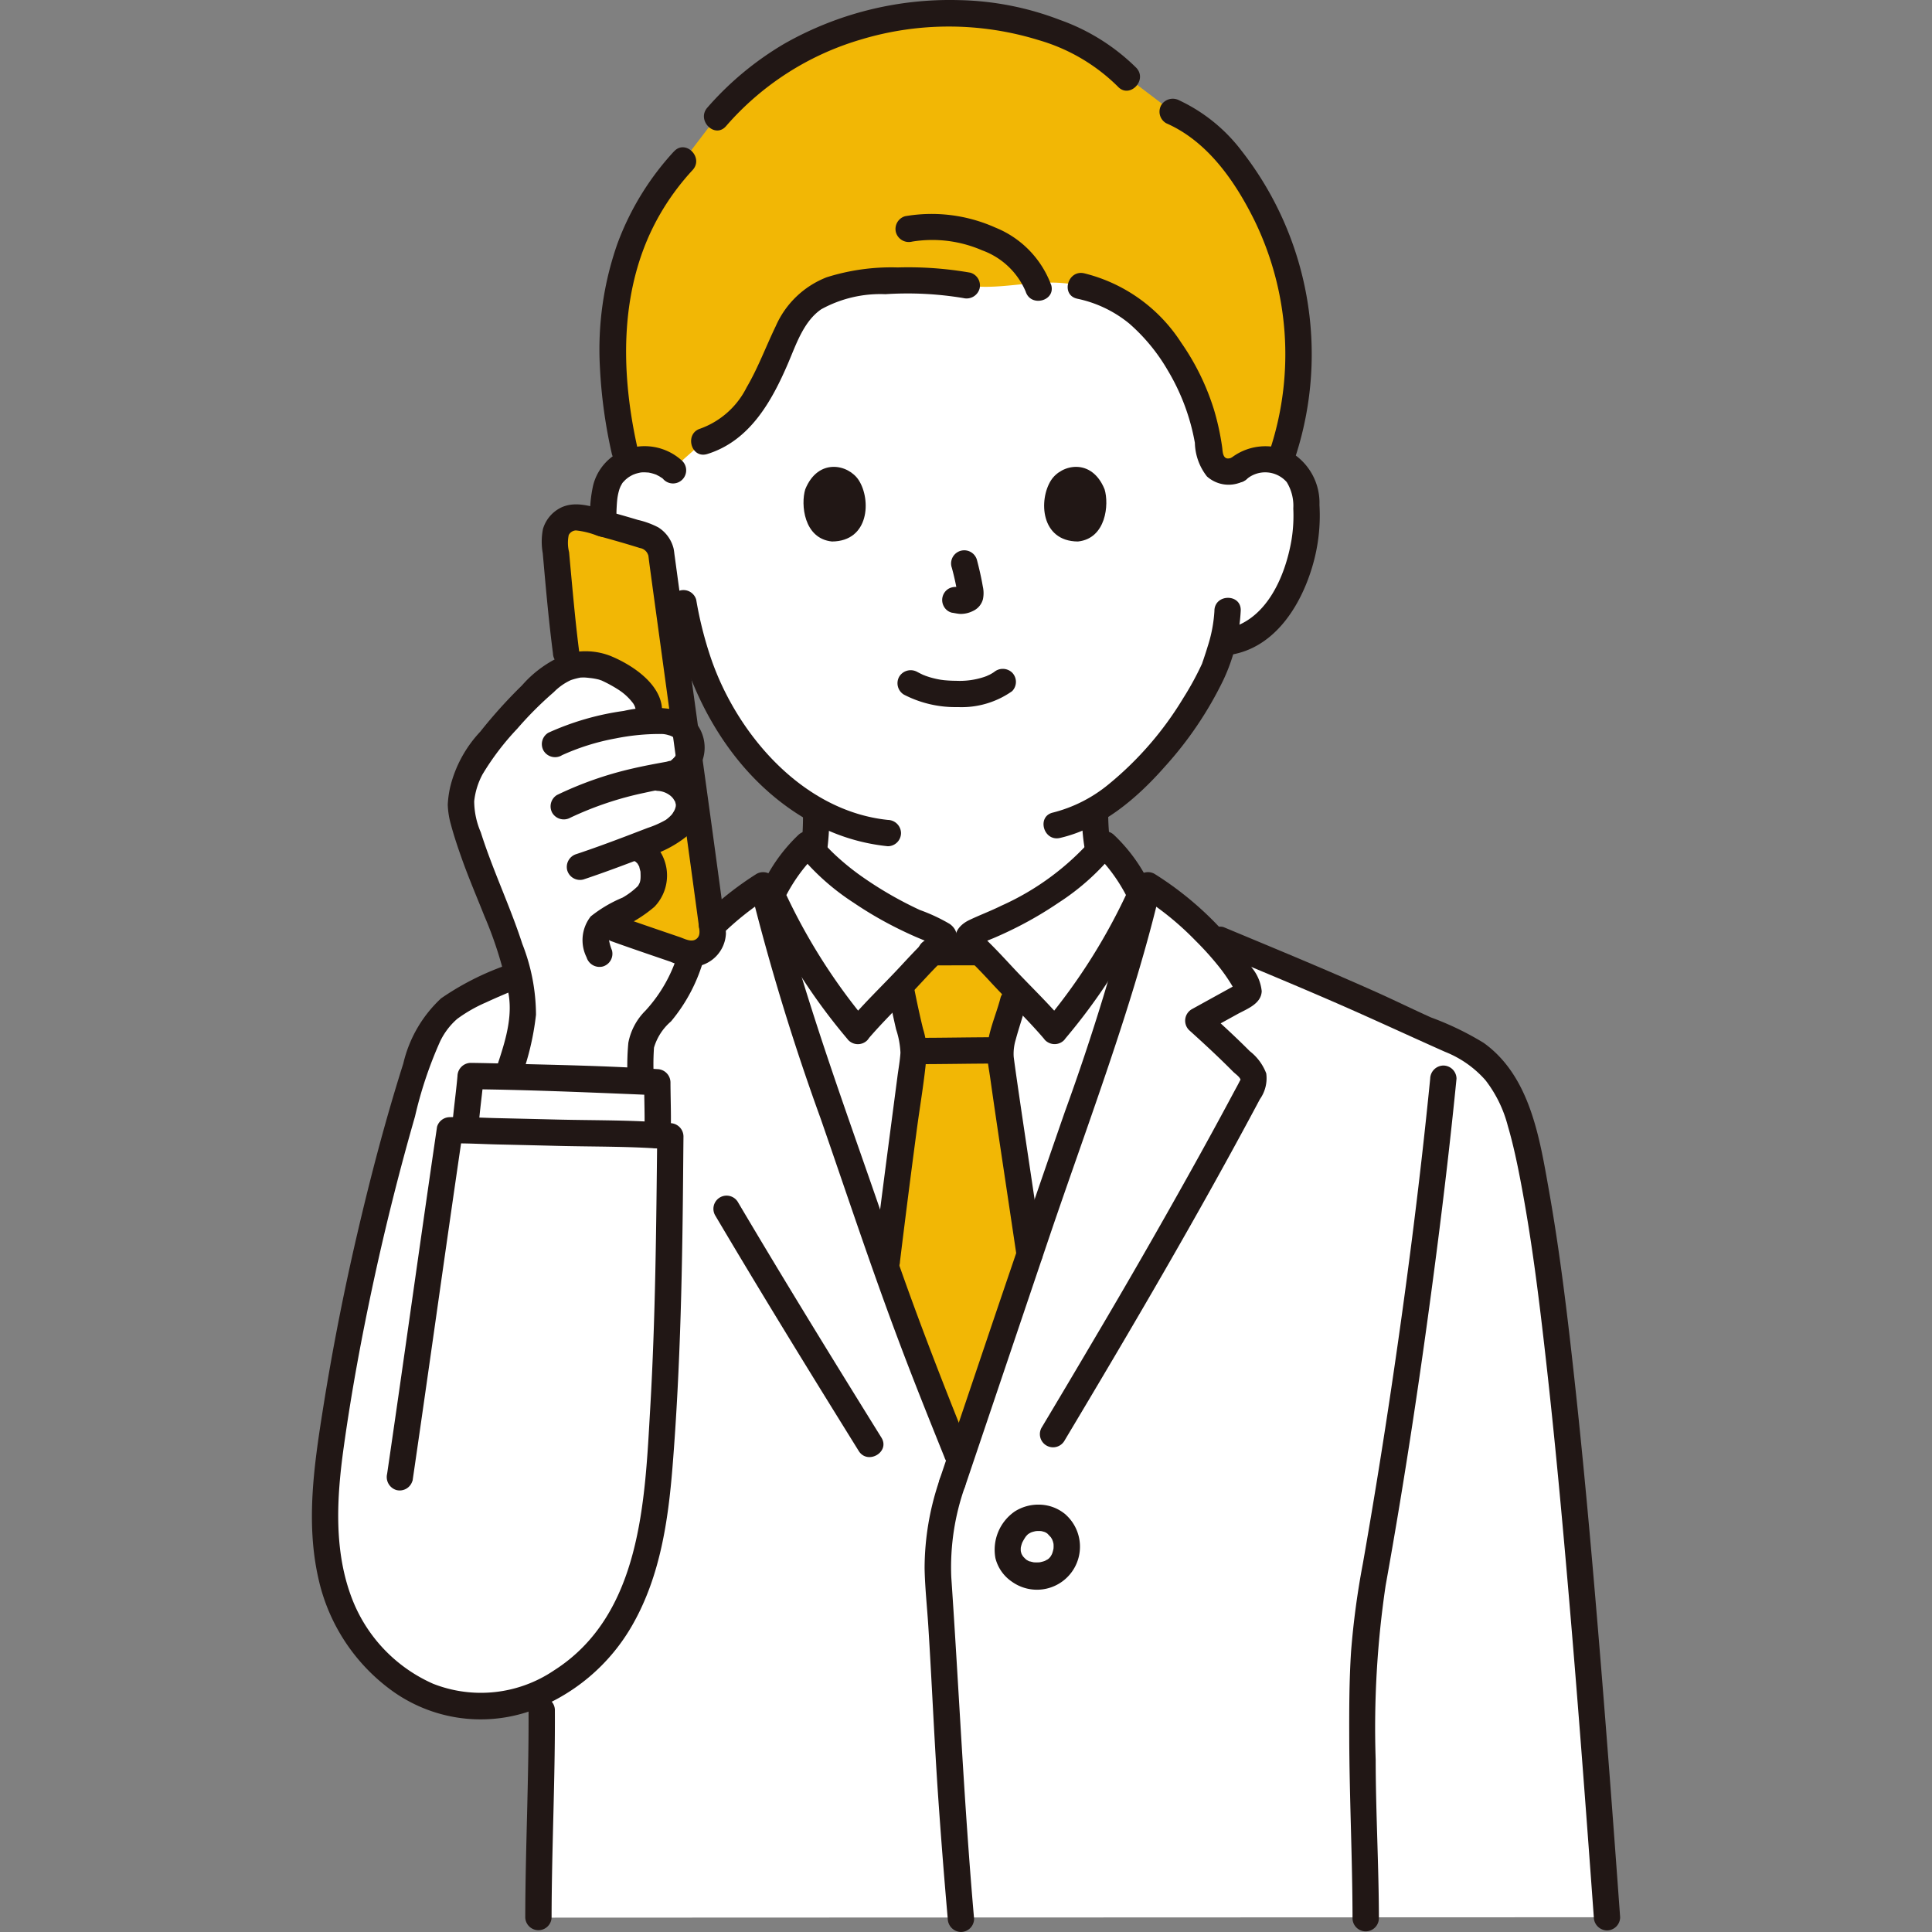 <svg xmlns="http://www.w3.org/2000/svg" xmlns:xlink="http://www.w3.org/1999/xlink" width="144" height="144" viewBox="0 0 144 144">
  <rect x="0" y="0" width="144" height="144" fill="#808080" stroke="none"/>
  <defs>
    <style>
      .cls-1, .cls-3 {
        fill: #fff;
      }

      .cls-1 {
        stroke: #707070;
      }

      .cls-2 {
        clip-path: url(#clip-path);
      }

      .cls-4 {
        fill: #f2b705;
      }

      .cls-5 {
        fill: #211715;
      }
    </style>
    <clipPath id="clip-path">
      <rect id="長方形_479" data-name="長方形 479" class="cls-1" width="144" height="144" transform="translate(-319 1458)"/>
    </clipPath>
  </defs>
  <g id="マスクグループ_85" data-name="マスクグループ 85" class="cls-2" transform="translate(319 -1458)">
    <g id="_10820" data-name="10820" transform="translate(-295.75 1457.999)">
      <path id="パス_1917" data-name="パス 1917" class="cls-3" d="M69.006,34.995a3.142,3.142,0,0,1,2.514-.736,2.968,2.968,0,0,1,2.133,1.418,4.2,4.2,0,0,1,.439,1.687,12.571,12.571,0,0,1-1.282,6.663,7.991,7.991,0,0,1-2.066,2.711,5.3,5.3,0,0,1-2.463,1.11l-.422.065c-.2.756-.429,1.394-.54,1.732-.678,1.84-4.3,7.953-8.952,10.7a11.541,11.541,0,0,0,.564,4.122c1.033,2.56,6.618,5.781,7,5.949,0,0-1.75,11.81-18.1,11.81s-16.944-11.81-16.944-11.81c.385-.168,5.092-2.94,6.129-5.5a12.548,12.548,0,0,0,.564-4.557,19.2,19.2,0,0,1-5.138-4.432,21.37,21.37,0,0,1-4.073-7.951l-.8-.123a5.3,5.3,0,0,1-2.463-1.11,7.986,7.986,0,0,1-2.066-2.711,12.563,12.563,0,0,1-1.282-6.663,4.186,4.186,0,0,1,.441-1.687,2.967,2.967,0,0,1,2.133-1.418,3.141,3.141,0,0,1,2.514.736S24.122,16,47.469,16,69.006,34.995,69.006,34.995Z"/>
      <path id="パス_1918" data-name="パス 1918" class="cls-3" d="M31.8,67.268a25.072,25.072,0,0,0-4.913,5.11L15,72.777c-1.954.83-4.411,1.786-5.425,3.021a12.3,12.3,0,0,0-2.032,4.4,186.693,186.693,0,0,0-5.936,26.085c-.65,4.256-1.136,8.675.29,12.771s5.241,7.812,9.995,8.119a10.669,10.669,0,0,0,5.213-1.036c.033,1.732.011,3.493.011,5.341,0,3.986-.237,6.929-.241,11.454l79.641-.03c-1.959-27.062-4.018-51.155-6.494-59.41a9.106,9.106,0,0,0-2.967-4.748A25.185,25.185,0,0,0,82.528,76.5c-4.459-2.154-10.281-4.552-14.851-6.459l-.872-.364a24.386,24.386,0,0,0-4.493-3.695c-2,8.557-5.542,17.794-8.354,26.119q-2.829,8.38-5.659,16.758c-2.515-6.236-4.18-10.434-6.315-16.759-2.811-8.325-6.357-17.562-8.354-26.119A18.367,18.367,0,0,0,31.8,67.268Z"/>
      <path id="パス_1919" data-name="パス 1919" class="cls-3" d="M12.743,85.6a.443.443,0,0,1,.024-.069c.925-2.589,2.047-5.923,2.433-7.279a11.641,11.641,0,0,0,.531-3,12.906,12.906,0,0,0-.738-3.81c-1.226-4.059-2.307-5.646-3.529-9.705a4.4,4.4,0,0,1-.235-2.613,4.344,4.344,0,0,1,.088-.545A10.218,10.218,0,0,1,13.427,55a27.624,27.624,0,0,1,5-4.987,4.476,4.476,0,0,1,1.524-.5,6.928,6.928,0,0,1,1.758.2c.678.226,4.111,1.813,3.259,3.957l3.369,11.86A11.323,11.323,0,0,1,25.9,75.623a6.214,6.214,0,0,0-1.188,1.589,5.067,5.067,0,0,0-.221,2.066,58.613,58.613,0,0,1-.318,7.869.839.839,0,0,1-.015.105Z"/>
      <path id="パス_1920" data-name="パス 1920" class="cls-3" d="M14.339,53.927a24.389,24.389,0,0,1,4.092-3.911,4.476,4.476,0,0,1,1.524-.5,6.928,6.928,0,0,1,1.758.2c.678.226,4.111,1.813,3.259,3.957l-.034.085c1.288-.123,2.933-.092,3.308,1.531a2.14,2.14,0,0,1-1.4,2.4l-.768.3a2.371,2.371,0,0,1,1.989,1.676c.164.621-.208,2.008-1.987,2.678-.605.228-1.267.484-1.972.755l.337.172a2.3,2.3,0,0,1,1.015,2.367,2.221,2.221,0,0,1-1.13,1.661,9.724,9.724,0,0,1-2.017,1.09,3.732,3.732,0,0,0-.861.626,2.077,2.077,0,0,0-.032,2.067l-6.562-.082c-1.172-3.745-2.218-5.361-3.4-9.273a4.4,4.4,0,0,1-.235-2.613,4.343,4.343,0,0,1,.088-.545A10.218,10.218,0,0,1,13.426,55C13.752,54.614,14.055,54.256,14.339,53.927Z"/>
      <path id="パス_1921" data-name="パス 1921" class="cls-3" d="M12.618,84.292c-1.365-.031-2.28-.049-2.348-.047-1.441,9.833-2.28,16.032-3.72,25.864H25.829q.066-.732.12-1.462c.736-9.882.706-18.716.764-23.955l-.24-.018C25.514,84.6,16.876,84.39,12.618,84.292Z"/>
      <path id="パス_1922" data-name="パス 1922" class="cls-3" d="M49.028,69.685a.318.318,0,0,0-.082.082H47.088a2.4,2.4,0,0,0-.823-.465c-4.232-1.7-7.764-4.3-9.31-6.377a13.194,13.194,0,0,0-3,4.388c2.037,8.176,5.365,16.894,8.031,24.789,2.135,6.323,3.8,10.521,6.314,16.758q2.829-8.38,5.659-16.758c2.679-7.935,6.026-16.7,8.062-24.911a12.842,12.842,0,0,0-2.939-4.267C57.532,65,54,67.6,49.769,69.3a3.676,3.676,0,0,0-.741.383Z"/>
      <path id="パス_1923" data-name="パス 1923" class="cls-3" d="M55.352,76.844A41.464,41.464,0,0,0,61.762,66.7a11.588,11.588,0,0,0-2.682-3.771C57.533,65,54,67.6,49.77,69.3a2.4,2.4,0,0,0-.823.465c-.1.189.1.354.188.5.146.233.861.831,2.077,2.167C52.593,73.952,54.21,75.479,55.352,76.844Z"/>
      <path id="パス_1924" data-name="パス 1924" class="cls-3" d="M40.684,76.844A41.44,41.44,0,0,1,34.274,66.7a11.582,11.582,0,0,1,2.682-3.771C38.5,65,42.034,67.6,46.266,69.3a2.4,2.4,0,0,1,.823.465c.1.189-.1.354-.188.5-.146.233-.858.831-2.077,2.167C43.443,73.952,41.826,75.479,40.684,76.844Z"/>
      <path id="パス_1925" data-name="パス 1925" class="cls-3" d="M11.768,80.827c-.1.892-.267,2.241-.336,3.2l-.017.235c3.113.066,11.675.273,14.341.374.061-1.361-.012-3.417-.012-3.973-1.9-.127-11.033-.437-13.911-.466C11.818,80.361,11.8,80.576,11.768,80.827Z"/>
      <path id="パス_1926" data-name="パス 1926" class="cls-4" d="M18.954,48.691l.183,1.018a7.412,7.412,0,0,1,.818-.19,6.928,6.928,0,0,1,1.758.2c.678.226,4.111,1.813,3.259,3.957l-.034.085c1.013-.1,2.244-.094,2.906.7-.777-5.654-1.516-11.028-1.8-13.184a1.586,1.586,0,0,0-1.092-1.3c-1.2-.383-3.278-.977-4.862-1.374a1.594,1.594,0,0,0-1.975,1.683C18.324,42.743,18.682,46.632,18.954,48.691Z"/>
      <path id="パス_1927" data-name="パス 1927" class="cls-4" d="M29.867,69.282c-.387-2.894-1.061-7.815-1.743-12.789a2.108,2.108,0,0,1-1.275,1.2l-.768.3a2.371,2.371,0,0,1,1.989,1.676c.164.621-.208,2.008-1.987,2.678-.605.228-1.267.484-1.972.755l.337.172a2.3,2.3,0,0,1,1.015,2.367,2.221,2.221,0,0,1-1.13,1.661,8.966,8.966,0,0,1-1.849,1.016l.164.905c.652.238,3.148,1.1,5.131,1.775a1.594,1.594,0,0,0,2.089-1.719Z"/>
      <path id="パス_1928" data-name="パス 1928" class="cls-4" d="M72.678,19.975q-.182-.637-.406-1.267C70.875,14.8,68.062,9.99,64.148,8.33L60.759,5.758A16.378,16.378,0,0,0,53.83,1.867a22.218,22.218,0,0,0-7.653-.829A22.49,22.49,0,0,0,30.169,8.716l-2.489,3.261c-4.27,4.625-6.651,11.395-4.388,21.555l.217.975a2.939,2.939,0,0,1,.82-.249,3.141,3.141,0,0,1,2.514.736l2.365-2.1c2.541-.756,3.729-2.772,4.951-5.246.883-1.788,1.409-3.877,2.919-5.151A7.494,7.494,0,0,1,41.2,21.06a29.114,29.114,0,0,1,7.615.209c2.652.45,5.513-.686,8.478.047,3.352.721,5.414,2.767,7.1,5.4a16.667,16.667,0,0,1,1.594,3.209,16.868,16.868,0,0,1,.605,2c.159.674.256,1.333.36,2.028a1.594,1.594,0,0,0,.661,1.031,1.635,1.635,0,0,0,1.394.011,3.142,3.142,0,0,1,2.514-.736,3.059,3.059,0,0,1,.606.156,23.987,23.987,0,0,0,.553-14.44Z"/>
      <path id="パス_1929" data-name="パス 1929" class="cls-4" d="M49.2,70.968c-1.045,0-1.914.006-2.969.007-.346.343-.818.818-1.406,1.463-.316.346-.643.693-.975,1.038.233,1.21.4,1.974.654,3.074.041.193.09.38.138.572a5.309,5.309,0,0,1,.208,1.272c0,.245-1.21,9.075-2.057,16.062,1.772,5.088,3.316,8.972,5.507,14.4q2.595-7.685,5.192-15.37c-1.063-7.121-2.192-14.561-2.185-14.956a7.758,7.758,0,0,1,.5-2.254c.3-.915.481-1.717.676-2.5-.43-.445-.858-.893-1.265-1.34-.594-.651-1.068-1.127-1.415-1.472Z"/>
      <path id="パス_1930" data-name="パス 1930" class="cls-5" d="M57.03,22.263a9,9,0,0,1,3.9,1.864,13.835,13.835,0,0,1,2.859,3.48,15.946,15.946,0,0,1,2.02,5.4,4.211,4.211,0,0,0,.9,2.505,2.422,2.422,0,0,0,2.557.427,1.007,1.007,0,0,0,.686-1.207.99.99,0,0,0-1.207-.686c-.178.065-.465.2-.648.078-.23-.15-.221-.575-.257-.81a19.029,19.029,0,0,0-.6-2.754,18.1,18.1,0,0,0-2.45-5.019,12.012,12.012,0,0,0-7.236-5.171c-1.23-.274-1.756,1.617-.522,1.892Z"/>
      <path id="パス_1931" data-name="パス 1931" class="cls-5" d="M49.073,20.325a26.828,26.828,0,0,0-5.419-.39,15.972,15.972,0,0,0-5.286.732,6.862,6.862,0,0,0-3.8,3.648c-.736,1.523-1.313,3.1-2.172,4.565a6.217,6.217,0,0,1-3.451,3.069c-1.2.373-.689,2.268.522,1.892,3.162-.981,4.8-3.913,6.029-6.782.6-1.4,1.152-3.107,2.468-4.009a9.138,9.138,0,0,1,4.777-1.122,25.325,25.325,0,0,1,5.809.289,1.008,1.008,0,0,0,1.207-.685.99.99,0,0,0-.685-1.207Z"/>
      <path id="パス_1932" data-name="パス 1932" class="cls-5" d="M69.7,35.687a2.134,2.134,0,0,1,2.953.245,3.365,3.365,0,0,1,.491,1.97,11.189,11.189,0,0,1-.132,2.341c-.471,2.762-1.918,6.126-4.993,6.658a.989.989,0,0,0-.686,1.207,1,1,0,0,0,1.207.685c3.229-.558,5.143-3.617,6.014-6.534a13.306,13.306,0,0,0,.541-4.626,4.39,4.39,0,0,0-2.019-3.855,4.165,4.165,0,0,0-4.762.522.99.99,0,0,0,0,1.387,1,1,0,0,0,1.388,0Z"/>
      <path id="パス_1933" data-name="パス 1933" class="cls-5" d="M22.71,39.036c-.019-.393-.022-.787,0-1.181.009-.193.022-.386.041-.578.007-.069.032-.263.007-.087.013-.087.027-.173.043-.26a3.969,3.969,0,0,1,.132-.51c.019-.056.108-.245.032-.092.037-.075.075-.149.118-.221a.7.7,0,0,1,.123-.183c-.174.133-.014.022.033-.03s.1-.108.157-.159c.022-.02.243-.193.131-.116s.1-.06.119-.075c.065-.041.131-.079.2-.115.025-.013.253-.123.126-.065s.108-.037.136-.046a3.9,3.9,0,0,1,.453-.11c.072-.012.051-.009-.063.009l.12-.009c.082,0,.161-.005.241,0s.161.011.241.015.053,0-.062-.009c.041.006.079.013.118.022a3.212,3.212,0,0,1,.462.13l.112.041q-.15-.064-.053-.018c.067.041.141.071.209.11s.13.088.2.126.044.029-.041-.038c.041.032.082.066.118.1A.981.981,0,1,0,27.54,34.3a4.129,4.129,0,0,0-5.015-.364,3.833,3.833,0,0,0-1.56,2.217,9.856,9.856,0,0,0-.214,2.884.981.981,0,0,0,1.962,0Z"/>
      <path id="パス_1934" data-name="パス 1934" class="cls-5" d="M63.653,9.178c3.092,1.343,5.151,4.328,6.6,7.258a22.774,22.774,0,0,1,1.21,16.924c-.391,1.2,1.5,1.72,1.892.522A24.6,24.6,0,0,0,69.3,11.255a12.509,12.509,0,0,0-4.654-3.773,1.014,1.014,0,0,0-1.342.352.989.989,0,0,0,.352,1.342Z"/>
      <path id="パス_1935" data-name="パス 1935" class="cls-5" d="M26.986,11.283a20.728,20.728,0,0,0-4.216,6.877,23.814,23.814,0,0,0-1.308,9.17,37.221,37.221,0,0,0,.883,6.465c.271,1.233,2.164.711,1.892-.522-1.279-5.8-1.321-12.122,1.753-17.384a18.345,18.345,0,0,1,2.384-3.215c.853-.929-.531-2.32-1.387-1.387Z"/>
      <path id="パス_1936" data-name="パス 1936" class="cls-5" d="M61.453,5.065a15.4,15.4,0,0,0-5.707-3.582A22.138,22.138,0,0,0,48.265.011,24.954,24.954,0,0,0,35.2,3.265a23.222,23.222,0,0,0-5.728,4.757c-.83.945.552,2.338,1.387,1.387A21.2,21.2,0,0,1,40.879,2.959a22.674,22.674,0,0,1,13.281.03,13.83,13.83,0,0,1,5.906,3.463c.854.934,2.239-.457,1.387-1.387Z"/>
      <path id="パス_1937" data-name="パス 1937" class="cls-5" d="M55.087,21.216a7.362,7.362,0,0,0-4.143-4.251,11.625,11.625,0,0,0-6.73-.849.989.989,0,0,0-.685,1.207,1,1,0,0,0,1.207.686,9.324,9.324,0,0,1,5.219.651A5.58,5.58,0,0,1,53.2,21.737c.381,1.2,2.276.687,1.892-.522Z"/>
      <path id="パス_1938" data-name="パス 1938" class="cls-5" d="M59.576,63.217c-.055-.248-.1-.5-.132-.749l.035.261a17.618,17.618,0,0,1-.13-2,.981.981,0,1,0-1.962,0,15.26,15.26,0,0,0,.3,3.012.989.989,0,0,0,1.207.685,1,1,0,0,0,.685-1.207Z"/>
      <path id="パス_1939" data-name="パス 1939" class="cls-5" d="M38.352,63.739a19.587,19.587,0,0,0,.211-3,.981.981,0,1,0-1.962,0,19.65,19.65,0,0,1-.132,2.442l.035-.261q-.02.151-.045.3a1.069,1.069,0,0,0,.1.756.981.981,0,0,0,1.342.352.951.951,0,0,0,.45-.586Z"/>
      <path id="パス_1940" data-name="パス 1940" class="cls-5" d="M67.268,45.509a10.588,10.588,0,0,1-.507,2.681c-.1.334-.21.664-.321.995-.03.089-.063.178-.092.267-.087.26.048-.1-.016.041a22.106,22.106,0,0,1-1.39,2.543,24.912,24.912,0,0,1-5.6,6.453,10.611,10.611,0,0,1-4.111,2.076c-1.23.283-.709,2.175.522,1.892,3.124-.719,5.744-2.957,7.812-5.309a27.276,27.276,0,0,0,4.382-6.495,13.809,13.809,0,0,0,1.28-5.146c.041-1.263-1.921-1.261-1.962,0Z"/>
      <path id="パス_1941" data-name="パス 1941" class="cls-5" d="M26.747,45.217c1.145,6.593,4.713,13.051,10.814,16.245a14.762,14.762,0,0,0,5.365,1.613.988.988,0,0,0,.981-.981,1,1,0,0,0-.981-.981c-6.3-.654-11.2-6.312-13.163-11.984A28.153,28.153,0,0,1,28.641,44.7a.989.989,0,0,0-1.207-.685,1,1,0,0,0-.685,1.207Z"/>
      <path id="パス_1942" data-name="パス 1942" class="cls-5" d="M30.037,90.558c3.494,5.908,7.093,11.753,10.714,17.584.665,1.071,2.363.086,1.694-.99-3.621-5.831-7.22-11.676-10.714-17.586a.982.982,0,0,0-1.694.99Z"/>
      <path id="パス_1943" data-name="パス 1943" class="cls-5" d="M45.142,79.317c1.991,0,3.982-.044,5.972-.045a.981.981,0,1,0,0-1.962c-1.991,0-3.982.044-5.972.045a.981.981,0,1,0,0,1.962Z"/>
      <path id="パス_1944" data-name="パス 1944" class="cls-5" d="M43,74.218c.166.836.347,1.668.538,2.5a6.382,6.382,0,0,1,.327,1.745c-.036.594-.148,1.193-.225,1.783-.357,2.735-.72,5.469-1.072,8.2q-.359,2.788-.7,5.577a.986.986,0,0,0,.981.981,1,1,0,0,0,.981-.981q.595-4.87,1.241-9.733c.251-1.915.6-3.843.751-5.769a6,6,0,0,0-.278-1.853c-.24-.986-.453-1.979-.65-2.974A.981.981,0,0,0,43,74.218Z"/>
      <path id="パス_1945" data-name="パス 1945" class="cls-5" d="M49.684,69.987l-3.542.007a.981.981,0,1,0,0,1.962l3.542-.007a.981.981,0,1,0,0-1.962Z"/>
      <path id="パス_1946" data-name="パス 1946" class="cls-5" d="M54.435,93.223l-1.39-9.3q-.257-1.73-.507-3.462-.085-.59-.166-1.181c-.027-.2.023.184-.009-.063-.008-.062-.016-.123-.024-.184-.013-.1-.028-.2-.037-.307a3.638,3.638,0,0,1,.161-1.259c.232-.87.536-1.717.756-2.592a.982.982,0,0,0-1.892-.522c-.342,1.36-1.063,2.815-1,4.239.027.592.149,1.189.231,1.775.361,2.563.749,5.122,1.132,7.682l.853,5.7a.988.988,0,0,0,1.206.686A1.007,1.007,0,0,0,54.435,93.223Z"/>
      <path id="パス_1947" data-name="パス 1947" class="cls-5" d="M46.78,110.3a20.348,20.348,0,0,0-1.116,6.6c.027,1.431.186,2.865.276,4.292.273,4.316.45,8.635.751,12.95q.309,4.442.7,8.877a1.007,1.007,0,0,0,.981.981.988.988,0,0,0,.981-.981c-.745-8.48-1.119-16.978-1.7-25.47a17.95,17.95,0,0,1,1.015-6.731c.392-1.2-1.5-1.717-1.892-.522Z"/>
      <path id="パス_1948" data-name="パス 1948" class="cls-5" d="M48.672,110.818l6.167-18.264c1.894-5.607,3.942-11.16,5.741-16.8,1-3.138,1.925-6.3,2.677-9.511l-1.441.586a22,22,0,0,1,4.039,3.281,22.656,22.656,0,0,1,1.812,2.022c.24.306.465.623.677.949.107.164.21.33.307.5q.062.108.123.217c.029.053.057.107.084.161q.071.144-.024-.078l.134-.5c.076-.074.063-.076-.038-.008l-.258.143-.345.19-.949.523-1.811,1a.989.989,0,0,0-.2,1.541c.9.813,1.792,1.631,2.657,2.478q.316.309.627.623c.156.158.461.359.545.561.045.111.027.013.027-.014,0,.061-.061.138-.085.188-.134.276-.29.545-.435.818q-1.626,3.044-3.311,6.056-3.446,6.177-7.05,12.264-1.974,3.352-3.972,6.691a.982.982,0,0,0,1.694.99c5.025-8.406,9.994-16.854,14.594-25.5a2.693,2.693,0,0,0,.471-1.916A3.8,3.8,0,0,0,69.9,78.348c-1.017-1.022-2.08-2-3.148-2.962l-.2,1.541,2.415-1.332c.705-.389,1.784-.762,1.824-1.714a3.257,3.257,0,0,0-.721-1.734,17.9,17.9,0,0,0-1.207-1.635,24.489,24.489,0,0,0-6.061-5.378.99.99,0,0,0-1.441.587,172.086,172.086,0,0,1-5.236,17.128q-2.993,8.616-5.909,17.257l-3.441,10.189c-.4,1.2,1.49,1.714,1.892.522Z"/>
      <path id="パス_1949" data-name="パス 1949" class="cls-5" d="M67.415,70.987c2.915,1.216,5.833,2.425,8.729,3.684,2.78,1.208,5.528,2.489,8.3,3.722a7.884,7.884,0,0,1,3.023,2.119,9.408,9.408,0,0,1,1.665,3.4c.415,1.416.717,2.864.99,4.313.818,4.324,1.347,8.647,1.84,13.014.677,5.974,1.226,11.961,1.739,17.951.6,6.99,1.13,13.981,1.643,20.978q.1,1.368.2,2.736a1,1,0,0,0,.981.981.99.99,0,0,0,.981-.981c-.522-7.209-1.063-14.417-1.665-21.62-.518-6.2-1.074-12.394-1.752-18.578-.514-4.691-1.073-9.388-1.9-14.035-.692-3.9-1.411-8.474-4.856-10.941a22.149,22.149,0,0,0-3.92-1.893c-1.39-.625-2.757-1.3-4.148-1.921-3.04-1.358-6.112-2.645-9.185-3.924l-2.14-.892a.987.987,0,0,0-1.207.685,1.006,1.006,0,0,0,.686,1.207Z"/>
      <path id="パス_1950" data-name="パス 1950" class="cls-5" d="M79.526,143.019c-.007-3.951-.235-7.9-.241-11.849a72.256,72.256,0,0,1,.741-12.987c1.49-8.275,2.733-16.6,3.807-24.936.551-4.275,1.053-8.557,1.477-12.846a.988.988,0,0,0-.981-.981,1,1,0,0,0-.981.981c-.787,7.939-1.815,15.856-3,23.745q-.93,6.2-2.015,12.38a60.325,60.325,0,0,0-.879,6.529c-.143,2.151-.145,4.307-.139,6.461.013,4.5.238,9,.245,13.5a.982.982,0,0,0,1.962,0Z"/>
      <path id="パス_1951" data-name="パス 1951" class="cls-5" d="M56.045,77.537a43.974,43.974,0,0,0,5.192-7.567q.52-.977.995-1.976a3.544,3.544,0,0,0,.511-1.3,2.907,2.907,0,0,0-.5-1.2,12.392,12.392,0,0,0-2.467-3.266,1,1,0,0,0-1.541.2,19.754,19.754,0,0,1-6.853,5.08c-.791.394-1.621.7-2.415,1.082-.818.4-1.337,1.168-.777,2.036a5.408,5.408,0,0,0,.779.9c.531.524,1.048,1.058,1.553,1.607,1.363,1.484,2.839,2.866,4.14,4.407a.989.989,0,0,0,1.387,0,1,1,0,0,0,0-1.387c-1.221-1.445-2.6-2.745-3.886-4.131-.544-.586-1.087-1.17-1.654-1.733-.166-.164-.329-.332-.5-.5-.062-.061-.215-.274-.009.013-.024-.034-.155-.267-.136-.186v.522l.028-.11-.253.433c-.1.123.033-.029.1-.068.094-.052.189-.1.286-.145.3-.137.618-.254.923-.387q.842-.364,1.66-.78a28.009,28.009,0,0,0,3.047-1.8,17.677,17.677,0,0,0,4.267-3.866l-1.541.2a12.468,12.468,0,0,1,2.528,3.572V66.2a44.031,44.031,0,0,1-6.254,9.95,1.008,1.008,0,0,0,0,1.387.989.989,0,0,0,1.383,0Z"/>
      <path id="パス_1952" data-name="パス 1952" class="cls-5" d="M41.378,76.15a44.018,44.018,0,0,1-6.254-9.95v.991a12.476,12.476,0,0,1,2.529-3.572l-1.541-.2a17.67,17.67,0,0,0,4.265,3.867,28.009,28.009,0,0,0,2.966,1.755q.815.418,1.655.785c.306.133.616.255.922.388.1.045.207.091.307.144.068.036.291.245.169.1l-.252-.433.028.11v-.523c.019-.082-.112.152-.137.186.2-.286.054-.074-.009-.013-.166.164-.33.331-.5.5-.568.563-1.111,1.147-1.654,1.733C42.591,73.4,41.21,74.7,39.99,76.149a1.007,1.007,0,0,0,0,1.387.989.989,0,0,0,1.387,0c1.139-1.349,2.419-2.571,3.628-3.855.58-.616,1.145-1.243,1.744-1.84a10.3,10.3,0,0,0,.88-.918c.515-.662.678-1.5-.091-2.056a13.143,13.143,0,0,0-2.225-1.04A27.95,27.95,0,0,1,40.9,65.27a18.437,18.437,0,0,1-1.766-1.427A12.513,12.513,0,0,1,37.8,62.43a1,1,0,0,0-1.541-.2A12.389,12.389,0,0,0,33.8,65.5a2.917,2.917,0,0,0-.5,1.2,3.21,3.21,0,0,0,.473,1.22q.494,1.039,1.033,2.056a43.951,43.951,0,0,0,5.192,7.567.988.988,0,0,0,1.387,0A1,1,0,0,0,41.378,76.15Z"/>
      <path id="パス_1953" data-name="パス 1953" class="cls-5" d="M54.8,114.292c.107.1.194.211.3.31q-.151-.2-.063-.078c.019.027.037.054.054.082a1.559,1.559,0,0,1,.082.143c.041.078.085.247-.012-.047.018.056.041.11.06.167a2.179,2.179,0,0,1,.074.334l-.035-.261a2.4,2.4,0,0,1,0,.606l.035-.261a2.635,2.635,0,0,1-.069.336c-.013.047-.027.093-.043.139s-.094.237-.013.047,0-.01-.02.034a1.308,1.308,0,0,1-.068.123c-.024.041-.047.074-.07.111-.1.155.172-.2.059-.076-.027.029-.231.268-.258.251,0,0,.232-.164.079-.066l-.071.047c-.054.034-.11.065-.166.094l-.077.037c-.137.068.2-.076.1-.041-.055.018-.108.041-.164.056a2.734,2.734,0,0,1-.4.088l.261-.035a2.867,2.867,0,0,1-.727,0l.261.035a3.336,3.336,0,0,1-.56-.143c.3.1.164.071.088.034-.047-.023-.093-.048-.138-.075s-.065-.041-.1-.063c-.134-.086.211.181.056.041a3.512,3.512,0,0,1-.25-.249c-.115-.127.142.21,0,0-.027-.041-.052-.082-.076-.123s-.041-.082-.065-.125c-.076-.148.091.257.016.023a1.938,1.938,0,0,1-.069-.3l.035.261a2.1,2.1,0,0,1,0-.519l-.035.261a2.429,2.429,0,0,1,.079-.363c.017-.056.037-.112.057-.167.066-.185-.1.2-.011.03a3.759,3.759,0,0,1,.184-.332q.049-.076.1-.148a.36.36,0,0,1,.053-.072c-.027.021-.164.2-.056.077.036-.041.071-.082.11-.12s.188-.158.039-.044.013-.006.054-.031.11-.065.167-.094a.491.491,0,0,1,.078-.037s-.245.093-.114.048c.056-.019.11-.041.166-.057a2.649,2.649,0,0,1,.394-.082l-.261.035a2.571,2.571,0,0,1,.632,0l-.261-.035a2.44,2.44,0,0,1,.265.053l.108.032c.036.011.2.079.03.005s-.032-.013.005.006.079.041.118.065.075.049.113.073c.137.09-.19-.155-.057-.041a1.043,1.043,0,0,0,.695.286.981.981,0,0,0,.695-1.676,3.084,3.084,0,0,0-1.979-.753,3.274,3.274,0,0,0-1.817.5,3.468,3.468,0,0,0-1.454,3.49,3,3,0,0,0,1.234,1.756,3.207,3.207,0,0,0,5.058-2.87,3.208,3.208,0,0,0-1.042-2.12A.981.981,0,1,0,54.8,114.29Z"/>
      <path id="パス_1954" data-name="パス 1954" class="cls-5" d="M30.525,69.686a21.723,21.723,0,0,1,3.6-2.855l-1.441-.586a172.389,172.389,0,0,0,5.232,17.128c1.909,5.5,3.735,11.03,5.783,16.477,1.1,2.94,2.273,5.856,3.446,8.769a1.012,1.012,0,0,0,1.207.685.988.988,0,0,0,.685-1.207c-2.115-5.25-4.166-10.519-5.983-15.879-1.921-5.666-3.986-11.283-5.8-16.984-1-3.139-1.925-6.3-2.676-9.511a.989.989,0,0,0-1.441-.586,24.186,24.186,0,0,0-4,3.162c-.915.874.473,2.26,1.387,1.387Z"/>
      <path id="パス_1955" data-name="パス 1955" class="cls-5" d="M16.145,127.429c.028,5.171-.237,10.332-.245,15.5a.982.982,0,0,0,1.962,0c.009-5.169.273-10.33.245-15.5A.982.982,0,0,0,16.145,127.429Z"/>
      <path id="パス_1956" data-name="パス 1956" class="cls-5" d="M25.5,80.606a17.694,17.694,0,0,1-.005-2.52,4.088,4.088,0,0,1,1.267-1.954,12.462,12.462,0,0,0,2.482-4.786.982.982,0,0,0-1.892-.522,10.921,10.921,0,0,1-2.494,4.506,4.565,4.565,0,0,0-1.275,2.393,18.593,18.593,0,0,0-.041,2.883.982.982,0,0,0,1.962,0Z"/>
      <path id="パス_1957" data-name="パス 1957" class="cls-5" d="M19.935,48.691c-.266-2.031-.45-4.074-.639-6.113q-.065-.708-.128-1.416a2.872,2.872,0,0,1-.028-1.284.635.635,0,0,1,.534-.342,5.919,5.919,0,0,1,1.573.386c1.073.291,2.143.595,3.2.927a.769.769,0,0,1,.6.486c.082.2-.012-.123.022.049.022.109.031.229.046.342l.041.319q.233,1.723.47,3.446,1.4,10.233,2.8,20.465.157,1.156.314,2.314l.072.534c.026.193,0,.032,0-.006.015.109.03.218.044.327.038.3.082.607-.164.829-.368.332-.9.021-1.288-.111q-.879-.3-1.758-.6c-.918-.316-1.837-.63-2.749-.961a.991.991,0,0,0-1.207.685,1,1,0,0,0,.686,1.207c.861.312,1.728.609,2.594.908q.876.3,1.754.6a4.338,4.338,0,0,0,1.733.377,2.6,2.6,0,0,0,2.4-2.489,14.672,14.672,0,0,0-.276-2.242Q29.852,61.913,29.1,56.5q-.77-5.613-1.541-11.226-.257-1.876-.511-3.751-.02-.146-.041-.291c-.028-.2.033.245.007.048a3.953,3.953,0,0,0-.06-.4,2.6,2.6,0,0,0-1.141-1.573,6.326,6.326,0,0,0-1.513-.554q-.937-.282-1.88-.542c-1.254-.349-2.758-1.013-4-.3a2.6,2.6,0,0,0-1.2,1.513,4.892,4.892,0,0,0-.016,1.814c.221,2.488.436,4.981.76,7.458a1.013,1.013,0,0,0,.981.981.986.986,0,0,0,.981-.981Z"/>
      <path id="パス_1958" data-name="パス 1958" class="cls-5" d="M18.6,56.306a17.094,17.094,0,0,1,4.053-1.271,16.6,16.6,0,0,1,3.337-.327,1.75,1.75,0,0,1,.578.085,1.13,1.13,0,0,1,.412.186.981.981,0,0,1,.243,1.141,1.372,1.372,0,0,1-.363.475.506.506,0,0,1-.215.146c.172-.082-.168.027-.245.041-.858.155-1.714.315-2.564.514a26.493,26.493,0,0,0-5.566,1.957.99.99,0,0,0-.352,1.342,1,1,0,0,0,1.342.352A24.8,24.8,0,0,1,24.8,59.089q.747-.166,1.5-.3a4.736,4.736,0,0,0,1.267-.313,3.235,3.235,0,0,0,1.51-1.712,2.915,2.915,0,0,0-1.878-3.832,9.4,9.4,0,0,0-3.958.057,20.248,20.248,0,0,0-5.621,1.626.988.988,0,0,0-.352,1.342,1,1,0,0,0,1.342.352Z"/>
      <path id="パス_1959" data-name="パス 1959" class="cls-5" d="M25.839,58.953a1.656,1.656,0,0,1,.917.387,1.294,1.294,0,0,1,.166.176c.026.036.164.272.132.2.036.082.041.183.082.26.057.109.013-.193-.011-.054a1,1,0,0,0,0,.176c-.007-.268.01-.064-.013.03s-.048.164-.075.242c.054-.164.016-.032-.031.052s-.085.147-.132.218c-.065.09-.067.1-.009.018-.03.037-.061.072-.094.107a2.87,2.87,0,0,1-.4.348,7.386,7.386,0,0,1-1.343.594c-.544.208-1.087.418-1.631.625-1.221.464-2.447.914-3.685,1.327a1,1,0,0,0-.685,1.207.991.991,0,0,0,1.207.686c1.5-.5,2.984-1.056,4.459-1.622a8.443,8.443,0,0,0,3.5-1.811,3.062,3.062,0,0,0,.831-2.708A3.425,3.425,0,0,0,25.84,56.99a.981.981,0,1,0,0,1.962Z"/>
      <path id="パス_1960" data-name="パス 1960" class="cls-5" d="M23.953,64.125s.267.175.151.082c.015.012.211.217.112.091a1.876,1.876,0,0,1,.15.243c.1.177,0-.07.041.112.021.089.045.179.068.267.06.224.006-.115.014.092.007.164.013.327,0,.491,0,.035-.033.218-.008.089a1.751,1.751,0,0,1-.077.281c.064-.169-.045.067-.065.1-.1.158.044-.016-.087.11a5.482,5.482,0,0,1-1.1.821,9.854,9.854,0,0,0-2.371,1.4,2.861,2.861,0,0,0-.311,3.05,1.008,1.008,0,0,0,1.207.685.989.989,0,0,0,.685-1.207,3.708,3.708,0,0,1-.219-.757c.02.139-.007-.2-.007-.184-.021-.293-.018.12.018-.158.023-.178.041-.072-.012-.013.041-.044.184-.171.182-.17a3.3,3.3,0,0,1,.481-.3,10.133,10.133,0,0,0,2.723-1.662,3.363,3.363,0,0,0-.591-5.151c-1.107-.609-2.1,1.085-.99,1.694Z"/>
      <path id="パス_1961" data-name="パス 1961" class="cls-5" d="M15.521,80.519A20.119,20.119,0,0,0,16.7,75.633a14.56,14.56,0,0,0-1.022-5.286c-.911-2.816-2.2-5.488-3.093-8.311a5.914,5.914,0,0,1-.491-2.315,5.445,5.445,0,0,1,.621-2.005,19.625,19.625,0,0,1,2.593-3.406,26.3,26.3,0,0,1,2.714-2.716,4.308,4.308,0,0,1,1.273-.9,5.144,5.144,0,0,1,.822-.207c-.2.03.053.007.127.01.155,0,.311.02.466.037a4.616,4.616,0,0,1,.679.12c.063.018.123.044.186.063.222.067-.108-.055.046.019a9.975,9.975,0,0,1,1.241.683,4.175,4.175,0,0,1,1.01.917,1.1,1.1,0,0,1,.26.587c-.026-.148,0,.13-.005.186,0-.007-.046.177-.1.314a.99.99,0,0,0,.686,1.207,1,1,0,0,0,1.207-.685c.89-2.436-1.765-4.284-3.7-5.067a5.14,5.14,0,0,0-3.189-.154,8.528,8.528,0,0,0-3.37,2.357,36.873,36.873,0,0,0-3.116,3.456A9.2,9.2,0,0,0,10.3,58.681a7.726,7.726,0,0,0-.177,1.3,6.226,6.226,0,0,0,.24,1.495c.235.878.531,1.746.835,2.6.507,1.419,1.1,2.8,1.655,4.2a29.02,29.02,0,0,1,1.815,5.876c.316,1.992-.438,3.971-1.044,5.839-.39,1.2,1.5,1.72,1.892.522Z"/>
      <path id="パス_1962" data-name="パス 1962" class="cls-5" d="M12.412,84.032c.1-1.281.286-2.551.4-3.83l-.981.981c3.908.041,7.818.2,11.722.359.73.031,1.46.059,2.189.107l-.981-.981c0,1.325.067,2.649.012,3.973-.052,1.263,1.91,1.26,1.962,0,.054-1.325-.007-2.649-.012-3.973a1,1,0,0,0-.981-.981c-3.729-.245-7.478-.312-11.213-.409-.9-.023-1.8-.046-2.7-.056a1,1,0,0,0-.981.981c-.113,1.279-.3,2.55-.4,3.83a.989.989,0,0,0,.981.981,1,1,0,0,0,.981-.981Z"/>
      <path id="パス_1963" data-name="パス 1963" class="cls-5" d="M7.5,110.373c.963-6.581,1.885-13.173,2.833-19.759q.439-3.053.887-6.105l-.946.72c1.175-.031,2.361.045,3.536.072q2.27.051,4.538.108c2.778.069,5.6.024,8.367.266l-.981-.981c-.073,6.756-.128,13.508-.52,20.255-.4,6.9-.657,15.4-7.164,19.55a9.728,9.728,0,0,1-9.017,1,11.42,11.42,0,0,1-6.009-6.25c-1.424-3.62-1.179-7.632-.651-11.41.58-4.157,1.349-8.294,2.236-12.4s1.912-8.184,3.073-12.223a30.3,30.3,0,0,1,1.845-5.535,5.168,5.168,0,0,1,1.3-1.737,10.891,10.891,0,0,1,2.144-1.226c.8-.374,1.609-.709,2.418-1.051a.987.987,0,0,0,.352-1.342,1.008,1.008,0,0,0-1.342-.352,20.527,20.527,0,0,0-4.77,2.437,9.6,9.6,0,0,0-2.819,4.858c-1.33,4.193-2.447,8.462-3.444,12.746S1.524,100.606.834,104.947c-.663,4.17-1.3,8.475-.362,12.658a14.081,14.081,0,0,0,5.551,8.453,11.3,11.3,0,0,0,9.991,1.56,14.367,14.367,0,0,0,7.96-6.657c1.98-3.545,2.579-7.615,2.9-11.606.61-7.567.74-15.161.8-22.749q.008-.956.018-1.911a1,1,0,0,0-.981-.981c-2.769-.242-5.589-.2-8.367-.266q-2.269-.056-4.538-.108c-1.175-.027-2.361-.1-3.536-.072a.993.993,0,0,0-.946.72c-.966,6.581-1.889,13.171-2.835,19.757q-.438,3.054-.885,6.107a1.013,1.013,0,0,0,.686,1.207.988.988,0,0,0,1.2-.686Z"/>
      <path id="パス_1964" data-name="パス 1964" class="cls-5" d="M44.122,51.774a8.346,8.346,0,0,0,4.021.929,6.53,6.53,0,0,0,4.043-1.185.986.986,0,0,0,0-1.387,1.006,1.006,0,0,0-1.387,0c.293-.229.049-.041-.026.006s-.165.1-.251.145c-.064.034-.365.157-.109.061-.115.043-.229.088-.346.126a5.775,5.775,0,0,1-2.054.274c-.2,0-.411-.008-.616-.022-.094-.007-.188-.014-.282-.023,0,0-.327-.044-.156-.018a6.7,6.7,0,0,1-.9-.2c-.127-.038-.251-.082-.376-.126-.041-.014-.082-.035-.123-.047.245.07.082.037.016.005-.155-.073-.308-.15-.46-.23a1,1,0,0,0-1.342.352.992.992,0,0,0,.352,1.342Z"/>
      <path id="パス_1965" data-name="パス 1965" class="cls-5" d="M47.677,42.258a19.035,19.035,0,0,1,.45,2.05l-.035-.261a1.213,1.213,0,0,1,.008.283l.035-.261a.683.683,0,0,1-.031.128l.1-.235a.5.5,0,0,1-.045.082l.153-.2a.426.426,0,0,1-.067.066l.2-.153a1.368,1.368,0,0,1-.164.086l.234-.1a1.185,1.185,0,0,1-.274.082l.261-.035a1.1,1.1,0,0,1-.257,0l.261.035c-.1-.013-.192-.037-.289-.05a1.085,1.085,0,0,0-.756.1.981.981,0,0,0-.352,1.342.937.937,0,0,0,.586.45c.215.029.422.082.64.093a2.026,2.026,0,0,0,.935-.221,1.333,1.333,0,0,0,.744-.882A2.233,2.233,0,0,0,50,43.7c-.112-.66-.264-1.315-.434-1.962a.981.981,0,1,0-1.892.522Z"/>
      <path id="パス_1966" data-name="パス 1966" class="cls-5" d="M36.769,36.471c-.343,1.113-.119,3.672,1.989,3.89,2.786-.016,2.934-3.111,2-4.566C39.986,34.6,37.728,34.108,36.769,36.471Z"/>
      <path id="パス_1967" data-name="パス 1967" class="cls-5" d="M59.079,36.471c.342,1.113.119,3.673-1.989,3.89-2.786-.017-2.934-3.111-2-4.566C55.862,34.6,58.12,34.108,59.079,36.471Z"/>
    </g>
  </g>
</svg>
